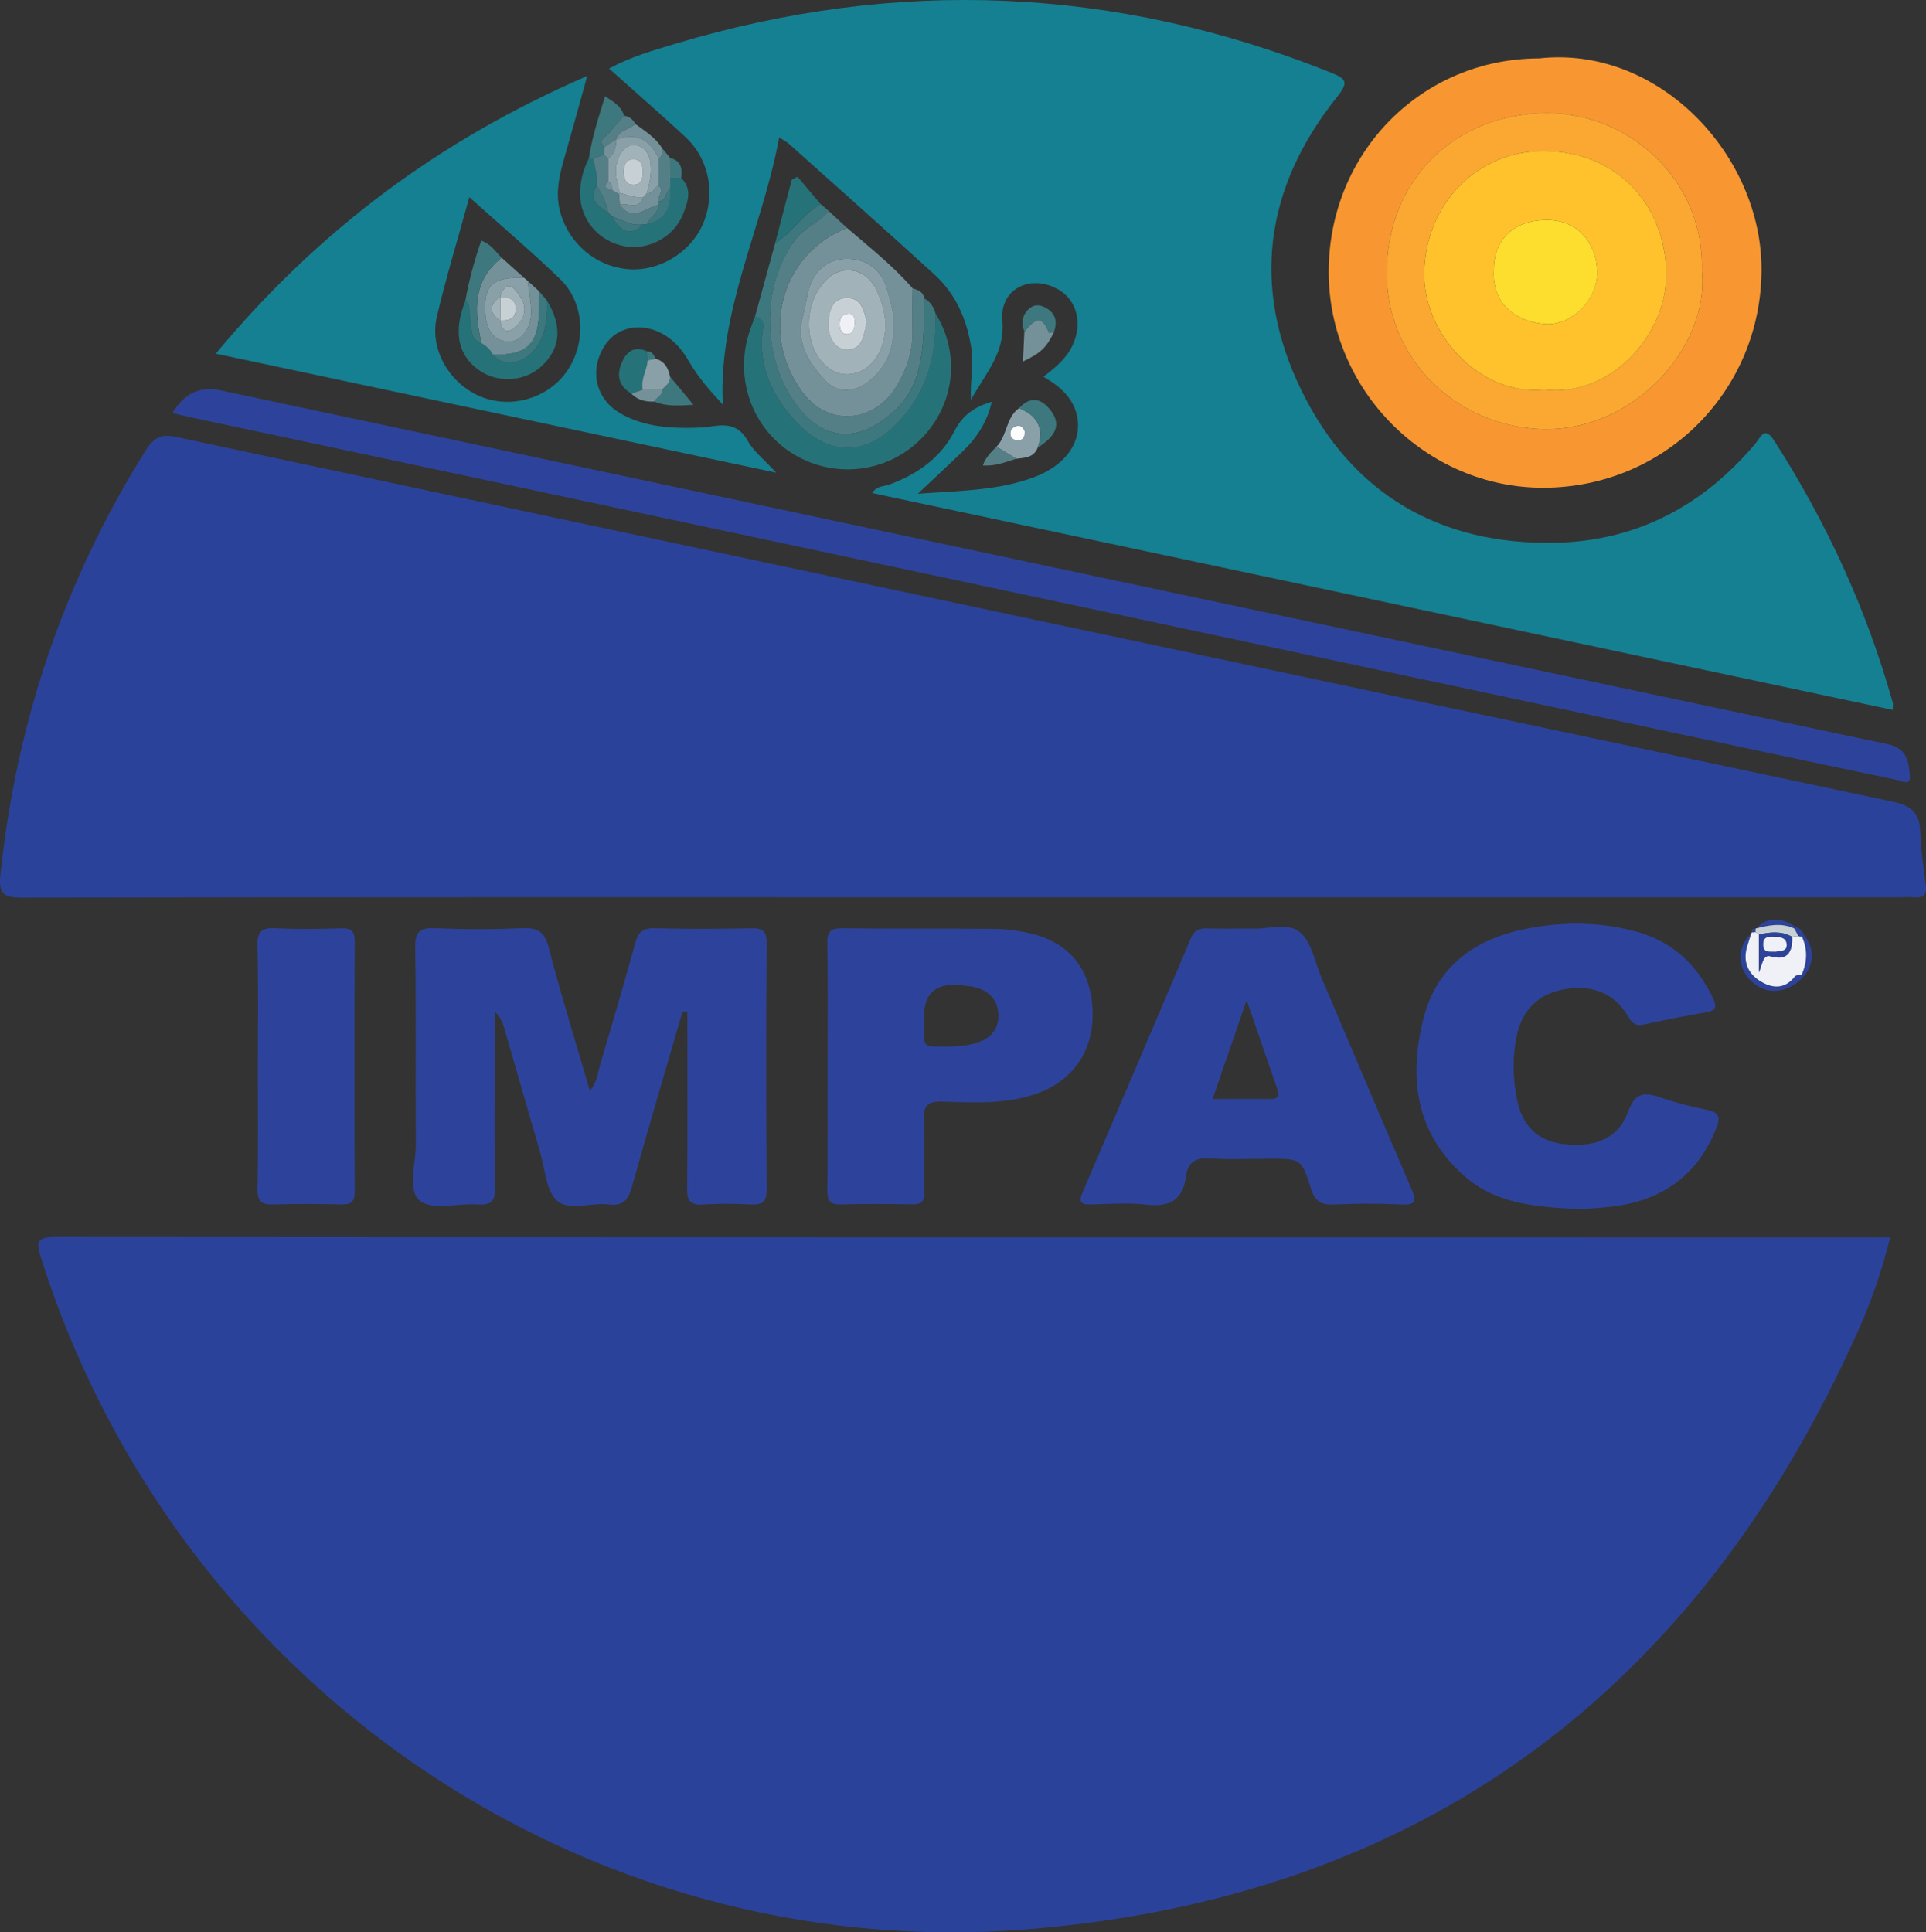 <?xml version="1.0" encoding="UTF-8"?>
<svg xmlns="http://www.w3.org/2000/svg" id="Layer_1" version="1.1" viewBox="0 0 500.06 501.75">
  <rect x="0" y="0" width="500.06" height="501.75" fill="#333333" stroke="none"/>
  <defs>
    <style>
      .st0 {
        fill: #267279;
      }

      .st1 {
        fill: #158091;
      }

      .st2 {
        fill: #557f87;
      }

      .st3 {
        fill: #f89731;
      }

      .st4 {
        fill: #2b429b;
      }

      .st5 {
        fill: #a1b3b9;
      }

      .st6 {
        fill: #2d439b;
      }

      .st7 {
        fill: #fddd2d;
      }

      .st8 {
        fill: #faa831;
      }

      .st9 {
        fill: #749199;
      }

      .st10 {
        fill: #89a0a8;
      }

      .st11 {
        fill: #ffc22c;
      }

      .st12 {
        fill: #f0f1f7;
      }

      .st13 {
        fill: #c7d0d5;
      }

      .st14 {
        fill: #fcfdfd;
      }

      .st15 {
        fill: #3d787f;
      }
    </style>
  </defs>
  <path class="st4" d="M490.76,321.3c-2.12,8.56-4.82,16.42-8.19,23.97-41.77,93.69-113.36,147.42-215.82,155.69-115.39,9.3-221.37-64.2-256.11-174.37-1.43-4.52-.79-5.39,3.98-5.39,156.93.12,313.87.1,470.8.1h5.35Z"></path>
  <path class="st4" d="M250.11,232.97c-81.46,0-162.92-.05-244.38.11-4.87,0-6.14-1.04-5.62-6.01,4.15-39.6,16.54-76.3,37.69-110.07,2.06-3.28,3.9-4.4,7.93-3.54,148.48,31.68,296.98,63.25,445.52,94.66,4.88,1.03,7.16,2.81,7.32,7.82.15,4.65.84,9.28,1.44,13.91.32,2.48-.64,3.37-3.02,3.14-1.16-.11-2.33-.02-3.5-.02-81.13,0-162.25,0-243.38,0Z"></path>
  <path class="st1" d="M152.47,19.7c-2.23,8.03-4.14,15.03-6.14,22-1.25,4.37-2.12,8.74-.9,13.27,2.26,8.39,9.47,14.39,18,14.95,7.75.51,15.73-4.31,18.94-11.45,3.54-7.88,1.85-17.11-4.48-22.97-6.34-5.87-12.86-11.54-19.76-17.71,5.7-3.07,11.4-4.69,17-6.37,57.58-17.3,114.33-15.03,170.23,7.35,4.07,1.63,5,2.4,1.77,6.43-18.73,23.39-22.34,49.36-9.22,76.2,13.13,26.87,35.95,40.12,65.85,39.53,21.08-.42,38.47-9.6,52.06-25.82,1.33-1.59,2.3-4.61,4.81-.7,13.59,21.17,24,43.76,30.79,67.99.12.42.01.9.01,1.94-88.43-18.79-176.61-37.53-264.94-56.31,1.05-1.9,2.89-1.67,4.31-2.18,7.32-2.64,13.45-6.96,17-13.9,2.11-4.12,5.12-6.28,9.71-7.63-1.22,5.31-3.94,9.41-7.61,12.94-3.54,3.41-7.14,6.75-11.59,10.94,11.08-.81,21.05-.79,30.49-4.42,7.44-2.87,11.64-8.37,11.05-14.37-.54-5.51-4.19-8.82-8.94-11.6,3.13-2.37,5.94-4.69,7.54-8.08,2.68-5.67,1.19-11.74-3.59-14.52-7.23-4.2-15.35-.28-14.62,8.1.72,8.25-4.07,13.21-8.16,20.51-.21-5.28.76-9.23.15-13.21-1.16-7.52-3.96-14.17-9.58-19.3-12.54-11.45-25.26-22.72-37.91-34.05-.46-.41-1.04-.68-2.44-1.57-4.31,23.44-15.81,44.69-14.64,69.35-3.4-3.66-6.47-7.18-8.83-11.27-1.35-2.34-2.96-4.43-5.15-6.03-5.76-4.21-12.84-3.5-16.42,1.64-4.33,6.21-2.83,13.97,3.56,17.8,4.69,2.81,9.95,3.73,15.33,3.89,2.99.09,6.03.05,8.97-.4,3.96-.61,6.89-.06,9.08,3.89,1.48,2.67,4.13,4.68,7.34,8.18-49.03-10.42-96.78-20.56-145.51-30.91,26.52-31.94,58.07-55.49,96.42-72.1ZM121.85,51.2c-3,10.95-6.06,20.94-8.43,31.08-1.96,8.37,3.2,17.23,11.25,20.65,7.94,3.37,17.7.52,22.58-6.61,5.04-7.36,4.53-17.73-1.83-23.86-7.39-7.13-15.24-13.79-23.56-21.26Z"></path>
  <path class="st6" d="M177.2,262.69c-4.39,15.13-8.88,30.24-13.11,45.42-.94,3.39-2.26,5.12-6.04,4.63-4.57-.59-10.34,1.88-13.48-1.02-2.85-2.64-3.06-8.19-4.32-12.49-3.13-10.7-6.19-21.42-9.29-32.13-.44-1.53-1-3.03-2.52-4.41,0,3.56,0,7.11,0,10.67,0,11.66-.14,23.32.08,34.97.07,3.55-1.02,4.66-4.5,4.42-5.12-.36-11.79,1.59-14.99-.97-3.37-2.69-1.02-9.64-1.06-14.71-.14-16.99.1-33.98-.16-50.96-.07-4.29,1.27-5.27,5.32-5.09,7.48.33,14.99.32,22.47,0,3.95-.17,5.77.83,6.84,4.96,3.22,12.38,7.02,24.61,10.7,37.23,1.99-2.28,2.1-4.82,2.78-7.11,3.08-10.37,6.14-20.75,9-31.18.78-2.86,1.99-3.98,5.1-3.89,8.32.23,16.65.19,24.98.02,2.92-.06,4.06.59,4.03,3.82-.14,21.32-.13,42.63,0,63.95.02,3.09-.9,4.09-3.95,3.93-4.15-.23-8.34-.27-12.48.01-3.35.23-4.24-.96-4.2-4.22.16-13.65.07-27.31.07-40.97,0-1.64,0-3.27,0-4.91-.42,0-.84.02-1.25.03Z"></path>
  <path class="st3" d="M399.52,15.17c31.14-3.49,57.86,25.09,57.83,54.8-.03,31.32-24.83,56.49-56.37,56.68-30.54.19-55.96-25.21-56-55.98-.05-30.94,24.02-55.43,54.55-55.51ZM441.86,70.42c.78-23.71-18.93-41.2-40.33-41.05-24.01.16-41.14,17.47-41.47,40.83-.32,22.81,17.68,40.04,39.39,41.2,24.34,1.3,44.44-21.19,42.41-40.98Z"></path>
  <path class="st6" d="M44.78,107.24q4.49-7.55,12.25-5.92c144.3,30.67,288.6,61.36,432.93,91.88,5.19,1.1,5.57,4.41,5.9,8.15.25,2.83-1.92,1.45-3.1,1.21-15.48-3.23-30.96-6.51-46.43-9.8-132.41-28.16-264.82-56.32-397.22-84.48-1.28-.27-2.54-.61-4.33-1.04Z"></path>
  <path class="st6" d="M324.67,241.11c3.82.41,9.4-1.83,12.76.88,3.1,2.51,3.95,7.84,5.71,11.96,7.75,18.2,15.43,36.43,23.26,54.6,1.28,2.97,1.57,4.42-2.53,4.21-5.81-.3-11.65-.28-17.46,0-3.37.16-5-.8-6.05-4.17-2.43-7.78-2.64-7.71-10.8-7.71-5.16,0-10.33.28-15.47-.09-3.72-.27-5.69,1.06-6.15,4.6-.8,6.15-4.2,8.1-10.21,7.41-4.76-.54-9.64-.19-14.46-.07-2.48.06-3.34-.46-2.22-3.06,9.44-22,18.84-44.02,28.16-66.07.88-2.07,2.15-2.59,4.21-2.52,3.49.13,6.99.03,11.26.03ZM323.67,259.72c-3.21,9.31-5.93,17.19-8.84,25.63,5.38,0,10.17-.02,14.97.01,1.7.01,2.56-.51,1.92-2.34-2.53-7.31-5.05-14.62-8.05-23.3Z"></path>
  <path class="st6" d="M410.73,313.97c-11.8-.5-22.16-1.26-30.49-8.58-12.65-11.11-14.51-25.37-10.72-40.66,3.54-14.26,13.98-21.31,27.86-23.78,9.45-1.69,18.91-1.54,28.2,1.18,9.05,2.64,15.14,8.66,19.17,17.03,1.06,2.21.83,3.23-1.75,3.68-5.41.94-10.8,1.99-16.17,3.18-2.24.49-3.12-.42-4.21-2.26-3.44-5.83-9.13-8.1-16.3-6.92-6.67,1.1-11.01,5.21-12.48,11.91-1.2,5.45-1.09,10.91-.05,16.37,1.37,7.2,5.37,11.13,12.14,11.95,8.29,1,14.29-1.5,16.81-8.45,1.83-5.05,4.31-5.06,8.44-3.63,3.92,1.36,7.98,2.39,12.06,3.19,3.27.65,3.44,2.11,2.35,4.84-4.54,11.36-12.88,17.94-24.83,19.96-3.76.64-7.61.76-10.04.99Z"></path>
  <path class="st6" d="M214.87,276.45c0-10.5.11-21-.07-31.49-.05-3.09.85-3.96,3.93-3.92,13.16.18,26.32.04,39.49.16,2.97.03,6,.42,8.91,1.07,10.16,2.25,15.79,8.93,16.5,19.24.72,10.52-4.49,18.78-14.1,22.31-8.04,2.96-16.43,2.48-24.73,2.21-4.01-.13-5.13,1.09-4.93,5,.33,6.15,0,12.33.13,18.49.05,2.38-.74,3.24-3.14,3.2-6.16-.12-12.33-.18-18.49.02-2.99.1-3.59-1.11-3.56-3.81.12-10.83.05-21.66.05-32.49ZM239.94,263.76c0,1.82.04,3.65-.01,5.47-.05,1.59.5,2.5,2.24,2.51,3.98.03,8,.21,11.82-1.11,3.27-1.13,5.31-3.39,5.22-7.04-.1-3.81-2.21-6.17-5.77-7.16-1.58-.44-3.27-.54-4.92-.65q-8.58-.53-8.57,7.98Z"></path>
  <path class="st6" d="M66.94,277.13c0-10.49.19-20.99-.1-31.48-.11-3.88,1.15-4.81,4.79-4.62,5.65.3,11.33.19,16.99.03,2.55-.07,3.48.65,3.47,3.35-.09,21.66-.09,43.31,0,64.97.01,2.71-.97,3.41-3.49,3.35-5.83-.13-11.66-.19-17.49.02-3.15.11-4.34-.69-4.26-4.14.24-10.49.09-20.99.09-31.48Z"></path>
  <path class="st9" d="M219.93,59.19c5.86,5.05,11.95,9.85,17.06,15.72-.03,3.49-.17,6.99-.05,10.48.18,5.33-1.35,10.17-4,14.67-5.8,9.83-17.76,10.8-24.42,2.04-11.5-15.13-5.88-36.23,11.43-42.91ZM231.92,84.96c.54-2.84-.61-6.06-1.39-9.22-1.41-5.65-5.46-8.6-10.71-8.55-4.79.04-8.55,3.05-9.89,8.08-.6,2.23-.86,4.54-1.47,6.77-1.94,7.04,1.59,12.3,5.95,16.92,3.13,3.32,7.75,2.9,11.27-.02,4.21-3.5,6.48-7.88,6.24-13.98Z"></path>
  <path class="st0" d="M242.89,81.39c6.52,10.48,5.04,23.63-3.67,32.49-8.69,8.84-22.36,10.55-33.04,4.14-10.59-6.36-15.45-19.14-11.83-31.15.48-1.58,1.11-3.12,1.66-4.68,3.01.71,1.97,3.21,1.84,4.91-.56,7.36,1.87,13.68,6.24,19.37,9.39,12.24,20.82,13.58,31.09.89,6.1-7.54,8-16.47,7.7-25.98Z"></path>
  <path class="st2" d="M219.93,59.19c-17.3,6.69-22.92,27.79-11.43,42.91,6.66,8.76,18.62,7.79,24.42-2.04,2.66-4.5,4.19-9.34,4-14.67-.12-3.49.03-6.99.05-10.48,1.49.32,2.73.94,3.07,2.61-.05,2.49-.02,4.99-.15,7.47-.41,7.69-1.22,15.41-7.05,21.13-7.09,6.96-16.11,9.75-23.93,1.53-11.08-11.65-12.09-32.75-2.39-45.49,2.37-3.12,6.18-4.42,8.63-7.38,1.59,1.47,3.17,2.94,4.76,4.41Z"></path>
  <path class="st15" d="M215.17,54.78c-2.45,2.96-6.26,4.26-8.63,7.38-9.7,12.74-8.69,33.84,2.39,45.49,7.82,8.22,16.84,5.43,23.93-1.53,5.83-5.72,6.63-13.44,7.05-21.13.13-2.49.11-4.98.15-7.47,1.52.87,2.39,2.21,2.83,3.87.3,9.51-1.6,18.44-7.7,25.98-10.27,12.69-21.7,11.35-31.09-.89-4.37-5.7-6.8-12.02-6.24-19.37.13-1.7,1.17-4.2-1.84-4.91,1.74-6.34,3.49-12.68,5.23-19.02,4.44-2.82,7.22-7.56,11.81-10.21l2.12,1.81Z"></path>
  <path class="st0" d="M176.86,46.21c2.97,2.9,1.7,6.2.55,9.24-2.27,6.03-9.07,9.66-15.31,8.48-6.7-1.26-11.51-6.94-11.5-13.7,0-3.19.83-6.22,2.27-9.06.37.01.73.02,1.1.04.5,2.31,1.26,4.58.91,7-2.23,3.73.42,5.36,3.02,7.01.34.34.67.67,1.01,1.01,2.3,4.41,5.12,5.11,8.03,2.01.33,0,.66-.02.99-.03,4.5-1.01,6.47-3.93,6.05-9,.01-.98.02-1.97.03-2.95.94-.01,1.89-.03,2.83-.04Z"></path>
  <path class="st10" d="M258.73,115.99c2.79-2.84,2.4-7.55,5.85-10.01,4.75,1.95,6.64,5.24,4.84,10.27-1.02,2.58-3.33,2.63-5.56,2.87-1.71-1.04-3.42-2.09-5.13-3.13ZM266.08,112.06c-.33-.62-.67-1.65-1.93-1.45-1.07.17-1.84.94-1.82,2.03.02,1.16.9,1.71,2.01,1.69,1.21-.02,1.74-.77,1.74-2.27Z"></path>
  <path class="st0" d="M213.05,52.97c-4.58,2.65-7.37,7.39-11.81,10.21,1.45-5.52,2.89-11.05,4.34-16.57.49-.24.99-.47,1.48-.71,2,2.36,3.99,4.72,5.99,7.07Z"></path>
  <path class="st15" d="M153.98,41.2c-.37-.01-.73-.02-1.1-.04.81-5.46,2.52-10.66,4.21-16.15,2.33,1.46,4.24,2.64,4.94,5.03-1.26,1.45-2.62,2.83-3.76,4.37-.8,1.08-3.27,1.69-1.38,3.79-.02.65-.04,1.3-.06,1.95-.95.35-1.89.7-2.84,1.04Z"></path>
  <path class="st0" d="M163.95,102.22c-3.48-2.04-3.96-5.02-2.37-8.4,1.26-2.69,3.32-4.01,6.37-2.6.06.77.13,1.55.19,2.32-.14,2.59-1.89,4.92-1.26,7.64-.98.35-1.95.69-2.93,1.04Z"></path>
  <path class="st9" d="M273.67,86.18c-2,4.11-3.42,5.49-8.08,7.69.13-2.64.25-5.17.37-7.71,2.24-2.8,4.45-5.02,6.38.27.02.07.87-.16,1.34-.25Z"></path>
  <path class="st15" d="M269.42,116.25c1.8-5.03-.09-8.32-4.84-10.27,2.98-3.2,5.78-2.58,8.21.59,2.7,3.52,1.59,6.52-3.37,9.68Z"></path>
  <path class="st6" d="M468.24,253.6c-4.24,4.55-9.91,4.93-13.78.92-3.6-3.73-3.42-8.83.44-12.33l-.09-.08c-.4,1.23-.82,2.46-1.19,3.7-1.14,3.81.12,6.93,3.33,8.93,3.14,1.97,6.42,2.25,9.08-1.19.29-.38,1.15-.33,1.75-.47.15.18.31.36.46.54Z"></path>
  <path class="st10" d="M166.88,101.18c-.62-2.72,1.12-5.05,1.26-7.64.69-.13,1.39-.26,2.08-.38,2.38.63,3.29,2.45,3.75,4.63.26,1.69-1.2,2.35-2.02,3.4-1.69,0-3.38,0-5.07,0Z"></path>
  <path class="st15" d="M273.67,86.18c-.46.09-1.31.32-1.34.25-1.93-5.29-4.14-3.07-6.38-.27-.84-2.36-.59-4.54,1.44-6.16,1.47-1.18,3.11-.74,4.56.18,2.32,1.47,2.48,3.62,1.72,6Z"></path>
  <path class="st15" d="M171.94,101.19c.82-1.05,2.28-1.71,2.02-3.4,1.86,2.24,3.72,4.47,6.08,7.32-4.13.28-7.2.41-10.17-.84.5-1.16,2.23-1.49,2.07-3.09Z"></path>
  <path class="st9" d="M164.96,32.19c2.58,1.89,5.33,3.59,7.04,6.43,0,.99-.05,1.96-.96,2.62-2.2-4.92-5.7-6.96-11.02-4.95l-.11-.1c.8-2.44,3.45-2.55,5.04-3.99Z"></path>
  <path class="st2" d="M171.04,41.23c.9-.66.95-1.63.96-2.62.67.8,1.33,1.6,2,2.4.01,1.75.02,3.49.03,5.24-.01.98-.02,1.97-.03,2.95-1.37.64-.83,3.16-2.98,3.03-.47-1.34,1.72-2.7-.02-4.04l.04-6.97Z"></path>
  <path class="st2" d="M258.73,115.99c1.71,1.04,3.42,2.09,5.13,3.13-2.77.83-5.47,2.01-8.67,1.73.72-2.18,2.2-3.47,3.54-4.87Z"></path>
  <path class="st2" d="M164.96,32.19c-1.59,1.45-4.24,1.55-5.04,3.99-1.01.68-2.02,1.35-3.03,2.03-1.88-2.1.59-2.7,1.39-3.79,1.13-1.54,2.49-2.92,3.76-4.37,1.37.17,2.3.95,2.93,2.14Z"></path>
  <path class="st6" d="M468.4,242.74c2.7,3.66,2.77,7.28-.16,10.86-.15-.18-.31-.36-.46-.54,1.48-3.29,1.55-6.59.04-9.89.19-.15.38-.29.58-.43Z"></path>
  <path class="st9" d="M171.94,101.19c.16,1.6-1.57,1.93-2.07,3.09-2.24.08-4.3-.37-5.93-2.05.98-.35,1.95-.69,2.93-1.04,1.69,0,3.38,0,5.07,0Z"></path>
  <path class="st6" d="M455.89,241.19c3.26-3.44,6.74-2.81,10.3-.54-.1.16-.21.31-.32.46-3.36-1.61-6.71-.86-10.07,0l.08.08Z"></path>
  <path class="st15" d="M174.03,46.25c-.01-1.75-.02-3.49-.03-5.24,2.81.71,3.22,2.74,2.87,5.19-.94.01-1.89.03-2.83.04Z"></path>
  <path class="st15" d="M170.22,93.16c-.69.13-1.39.25-2.08.38-.06-.77-.13-1.55-.19-2.32,1.34-.04,1.81.95,2.27,1.94Z"></path>
  <path class="st6" d="M466.19,240.65c1.07.35,1.78,1.07,2.2,2.1-.19.14-.39.28-.58.43-.31.07-.61.04-.89-.1-.35-.65-.7-1.31-1.05-1.96.11-.15.22-.3.32-.46Z"></path>
  <path class="st6" d="M454.9,242.18c-.2-.86.2-1.12,1-1,0,0-.08-.08-.08-.08,0,.31,0,.63-.02.94-.32.07-.65.09-.98.06l.09.08Z"></path>
  <path class="st8" d="M441.86,70.42c2.03,19.79-18.07,42.27-42.41,40.98-21.71-1.16-39.71-18.39-39.39-41.2.33-23.37,17.45-40.67,41.47-40.83,21.4-.14,41.11,17.34,40.33,41.05ZM400.92,101.18c17.03,2.11,32.09-14.15,31.7-30.53-.43-18.1-13.28-31.35-31.76-31.43-17.42-.07-30.69,13.77-31.07,31.47-.35,16.08,14.5,32.22,31.13,30.49Z"></path>
  <path class="st10" d="M231.92,84.96c.24,6.1-2.03,10.49-6.24,13.98-3.52,2.92-8.14,3.33-11.27.02-4.36-4.62-7.9-9.88-5.95-16.92.61-2.22.88-4.54,1.47-6.77,1.34-5.03,5.1-8.04,9.89-8.08,5.25-.04,9.3,2.91,10.71,8.55.79,3.16,1.93,6.38,1.39,9.22ZM229.91,84.34c.02-3.23-1.51-8.15-3.34-10.75-2.91-4.12-8.46-4.64-12.04-.95-3.28,3.37-4.63,7.68-4.49,12.23.21,6.9,4.7,12.28,9.75,12.31,5.75.05,10.07-5.44,10.12-12.85Z"></path>
  <path class="st2" d="M153.98,41.2c.95-.35,1.89-.7,2.84-1.04.35.35.7.71,1.05,1.06,0,1.99,0,3.99,0,5.98-1.48,1.51-.25,1.8.94,2.11.63.36,1.26.73,1.9,1.09.08.93.15,1.87.23,2.8,3.33,4.64,6.66.73,10,0,.12,2.34-2.31,3.15-2.99,5-.33.01-.66.02-.99.03-3.01.66-5.39-1.2-8.03-2.01-.34-.34-.67-.67-1.01-1.01-.54-2.54-1.63-4.84-3.02-7.01.34-2.42-.42-4.69-.91-7Z"></path>
  <path class="st15" d="M167.95,58.21c.68-1.86,3.11-2.67,2.99-5,0-.32.03-.64.08-.96,2.15.13,1.6-2.4,2.98-3.03.42,5.07-1.54,7.99-6.04,9Z"></path>
  <path class="st15" d="M158.93,56.23c2.64.81,5.02,2.67,8.03,2.01-2.91,3.1-5.73,2.4-8.03-2.01Z"></path>
  <path class="st15" d="M154.9,48.21c1.4,2.17,2.48,4.47,3.02,7.01-2.6-1.65-5.25-3.28-3.02-7.01Z"></path>
  <path class="st14" d="M266.08,112.06c0,1.49-.52,2.25-1.74,2.27-1.11.02-1.99-.53-2.01-1.69-.02-1.09.75-1.86,1.82-2.03,1.26-.2,1.6.83,1.93,1.45Z"></path>
  <path class="st9" d="M157.88,41.22c-.35-.35-.7-.71-1.05-1.06.02-.65.04-1.3.06-1.95,1.01-.68,2.02-1.35,3.03-2.03,0,0,.11.1.1.1-.06,1.93-.5,3.7-2.14,4.94Z"></path>
  <path class="st12" d="M454.81,242.1c.33.03.65.01.98-.06.31.2.62.41.92.61v9.82c1.37-4.37,1.51-4.56,3.74-4,3.3.83,5.1-1.12,4.83-5.23.55-.06,1.1-.12,1.65-.18.28.14.58.18.89.1,1.51,3.3,1.44,6.6-.04,9.89-.6.15-1.45.09-1.75.47-2.66,3.45-5.94,3.16-9.08,1.19-3.2-2.01-4.46-5.12-3.33-8.93.37-1.24.79-2.46,1.19-3.7Z"></path>
  <path class="st10" d="M157.88,41.22c1.64-1.24,2.09-3.01,2.14-4.94,5.32-2.01,8.81.03,11.02,4.95-.01,2.32-.03,4.64-.04,6.97-1.1.54-1.47,2.19-3.05,2,.82-2.73,1.37-5.5.91-8.34-.35-2.15-1.79-3.9-3.75-4.2-2.07-.32-3.61,1.25-4.5,3.28-1.38,3.16-.46,6.19.38,9.23l-.26.23c-.63-.36-1.26-.73-1.89-1.09.11-.89-.02-1.68-.94-2.11,0-1.99,0-3.99,0-5.98Z"></path>
  <path class="st9" d="M167.94,50.2c1.58.19,1.95-1.46,3.05-2,1.74,1.34-.45,2.7.02,4.04-.04.32-.07.64-.07.96-3.33.72-6.67,4.63-10,0,1.99-.7,4.99,1.64,5.99-2,.33-.33.67-.67,1-1Z"></path>
  <path class="st13" d="M466.93,243.07c-.55.06-1.1.12-1.65.18-2.76-1.55-5.65-1.24-8.57-.59-.31-.2-.62-.41-.92-.61.02-.31.02-.63.02-.94,3.36-.86,6.71-1.6,10.07,0,.35.65.7,1.31,1.05,1.96Z"></path>
  <path class="st0" d="M142,78.01c4.03,6.72,3.59,12.38-1.3,16.99-4.31,4.06-11.19,4.6-16.11,1.27-5.71-3.87-6.99-10.05-3.77-18.15,1.65,1.2.76,3.04,1.19,4.54.67,2.3-.25,5.4,3.02,6.5,1.29.69,2.28,1.67,2.96,2.97,3.19,3.74,9.15,2.21,12.03-3.1,1.87-3.45,2.12-7.2,1.98-11.01Z"></path>
  <path class="st9" d="M127.99,92.12c-.68-1.29-1.67-2.28-2.96-2.97-1.89-8.26-2.42-16.2,5.21-22.23,1.96,1.75,3.92,3.5,5.87,5.25-8.05-.35-10.51,1.77-10.12,8.9.2,3.7,1.49,7.11,5.53,7.63,3.6.47,6.5-3.44,6.37-7.95-.08-2.61-.58-5.21-.89-7.82,1,.91,2,1.82,3,2.72-.02,1.48-.04,2.96-.05,4.45-.04,9.22-2.93,12.13-11.95,12.02Z"></path>
  <path class="st10" d="M137,72.93c.31,2.61.81,5.21.89,7.82.13,4.51-2.77,8.42-6.37,7.95-4.04-.52-5.33-3.93-5.53-7.63-.38-7.13,2.07-9.25,10.12-8.9.3.25.59.51.89.76ZM129.83,83.31c.53,2.08,1.36,3.62,3.71,1.76,2.73-2.16,3.43-5.07,1.6-7.9-1.26-1.95-3.46-5.4-5.31-.11-2.87,2.08-2.88,4.17,0,6.25Z"></path>
  <path class="st15" d="M130.24,66.92c-7.63,6.03-7.1,13.97-5.21,22.23-3.27-1.1-2.35-4.21-3.02-6.51-.43-1.49.46-3.34-1.19-4.54.93-5.28,2.35-10.43,4.12-15.61,2.53.85,3.73,2.85,5.29,4.42Z"></path>
  <path class="st15" d="M127.99,92.12c9.02.11,11.91-2.8,11.95-12.02,0-1.48.03-2.96.05-4.45.67.78,1.34,1.57,2,2.36.14,3.81-.11,7.56-1.98,11.01-2.88,5.31-8.83,6.84-12.03,3.1Z"></path>
  <path class="st11" d="M400.92,101.18c-16.62,1.73-31.47-14.41-31.13-30.49.38-17.7,13.65-31.54,31.07-31.47,18.48.07,31.32,13.33,31.76,31.43.39,16.38-14.67,32.65-31.7,30.53ZM387.85,69.93c-.59,8.76,5.35,13.52,13.23,14.19,6.85.58,13.86-6.33,13.64-13.69-.21-7.01-4.76-13.52-13.6-13.3-8.04.2-13.24,5-13.27,12.8Z"></path>
  <path class="st5" d="M229.91,84.34c-.05,7.41-4.37,12.89-10.12,12.85-5.05-.04-9.54-5.42-9.75-12.31-.14-4.55,1.21-8.87,4.49-12.23,3.59-3.68,9.13-3.17,12.04.95,1.84,2.6,3.36,7.52,3.34,10.75ZM225.04,83.59c-.67-2.95-1.4-6.27-5.09-6.26-4.15,0-4.77,3.87-4.83,6.83-.06,2.91,1.22,6.48,4.68,6.59,4.32.13,4.52-3.92,5.25-7.17Z"></path>
  <path class="st10" d="M166.94,51.2c-1.01,3.64-4.01,1.3-5.99,2-.07-.93-.15-1.87-.23-2.8,0,0,.26-.23.26-.23,1.98.41,3.86,1.34,5.96,1.03Z"></path>
  <path class="st9" d="M157.88,47.2c.92.43,1.05,1.21.94,2.11-1.19-.31-2.43-.6-.94-2.11Z"></path>
  <path class="st6" d="M456.71,242.65c2.91-.64,5.81-.96,8.57.59.27,4.11-1.53,6.06-4.83,5.23-2.23-.56-2.37-.37-3.74,4v-9.82ZM460.97,247.13c1.1-.28,3.2.08,2.89-2.12-.25-1.73-2.08-1.76-3.62-1.8-1.58-.05-2.54.37-2.44,2.2.12,2.12,1.66,1.6,3.17,1.72Z"></path>
  <path class="st5" d="M166.94,51.2c-2.1.3-3.98-.63-5.96-1.03-.84-3.05-1.76-6.07-.38-9.23.88-2.02,2.43-3.59,4.5-3.28,1.96.3,3.4,2.05,3.75,4.2.46,2.84-.1,5.62-.91,8.34-.33.33-.67.67-1,1ZM166.94,44.85c0-1.8-.39-3.48-2.58-3.47-1.86.01-2.39,1.48-2.4,3.14,0,1.8.37,3.5,2.56,3.48,1.86-.02,2.37-1.5,2.42-3.15Z"></path>
  <path class="st5" d="M129.83,77.06c1.85-5.29,4.05-1.83,5.31.12,1.83,2.83,1.13,5.74-1.6,7.9-2.34,1.85-3.18.31-3.71-1.76l.12-.12c2.14.08,3.94-.36,3.94-3,0-2.63-1.8-3.08-3.94-3.01l-.12-.12Z"></path>
  <path class="st5" d="M129.83,83.31c-2.88-2.08-2.87-4.16,0-6.25,0,0,.12.12.12.12,0,2,0,4,0,6l-.12.12Z"></path>
  <path class="st7" d="M387.85,69.93c.03-7.8,5.22-12.6,13.27-12.8,8.84-.22,13.38,6.29,13.6,13.3.23,7.37-6.78,14.27-13.64,13.69-7.88-.67-13.82-5.43-13.23-14.19Z"></path>
  <path class="st13" d="M225.04,83.59c-.73,3.24-.93,7.3-5.25,7.17-3.45-.11-4.74-3.69-4.68-6.59.06-2.96.68-6.82,4.83-6.83,3.69,0,4.42,3.31,5.09,6.26ZM221.9,83.48c-.1-.9-.1-2.21-1.75-2.05-1.57.15-2.16,1.3-2.14,2.74.02,1.4.45,2.78,2.13,2.57,1.59-.2,1.73-1.68,1.75-3.26Z"></path>
  <path class="st12" d="M460.97,247.13c-1.51-.12-3.06.4-3.17-1.72-.1-1.84.86-2.25,2.44-2.2,1.54.04,3.37.07,3.62,1.8.31,2.2-1.79,1.84-2.89,2.12Z"></path>
  <path class="st13" d="M166.94,44.85c-.05,1.64-.55,3.13-2.42,3.14-2.19.02-2.57-1.68-2.56-3.48,0-1.65.54-3.12,2.4-3.14,2.18-.02,2.58,1.66,2.58,3.47Z"></path>
  <path class="st13" d="M129.95,83.19c0-2,0-4,0-6,2.14-.08,3.94.37,3.94,3.01,0,2.64-1.8,3.08-3.94,3Z"></path>
  <path class="st12" d="M221.9,83.48c-.02,1.59-.16,3.07-1.75,3.26-1.68.21-2.12-1.18-2.13-2.57-.02-1.44.57-2.59,2.14-2.74,1.65-.16,1.65,1.15,1.75,2.05Z"></path>
</svg>
